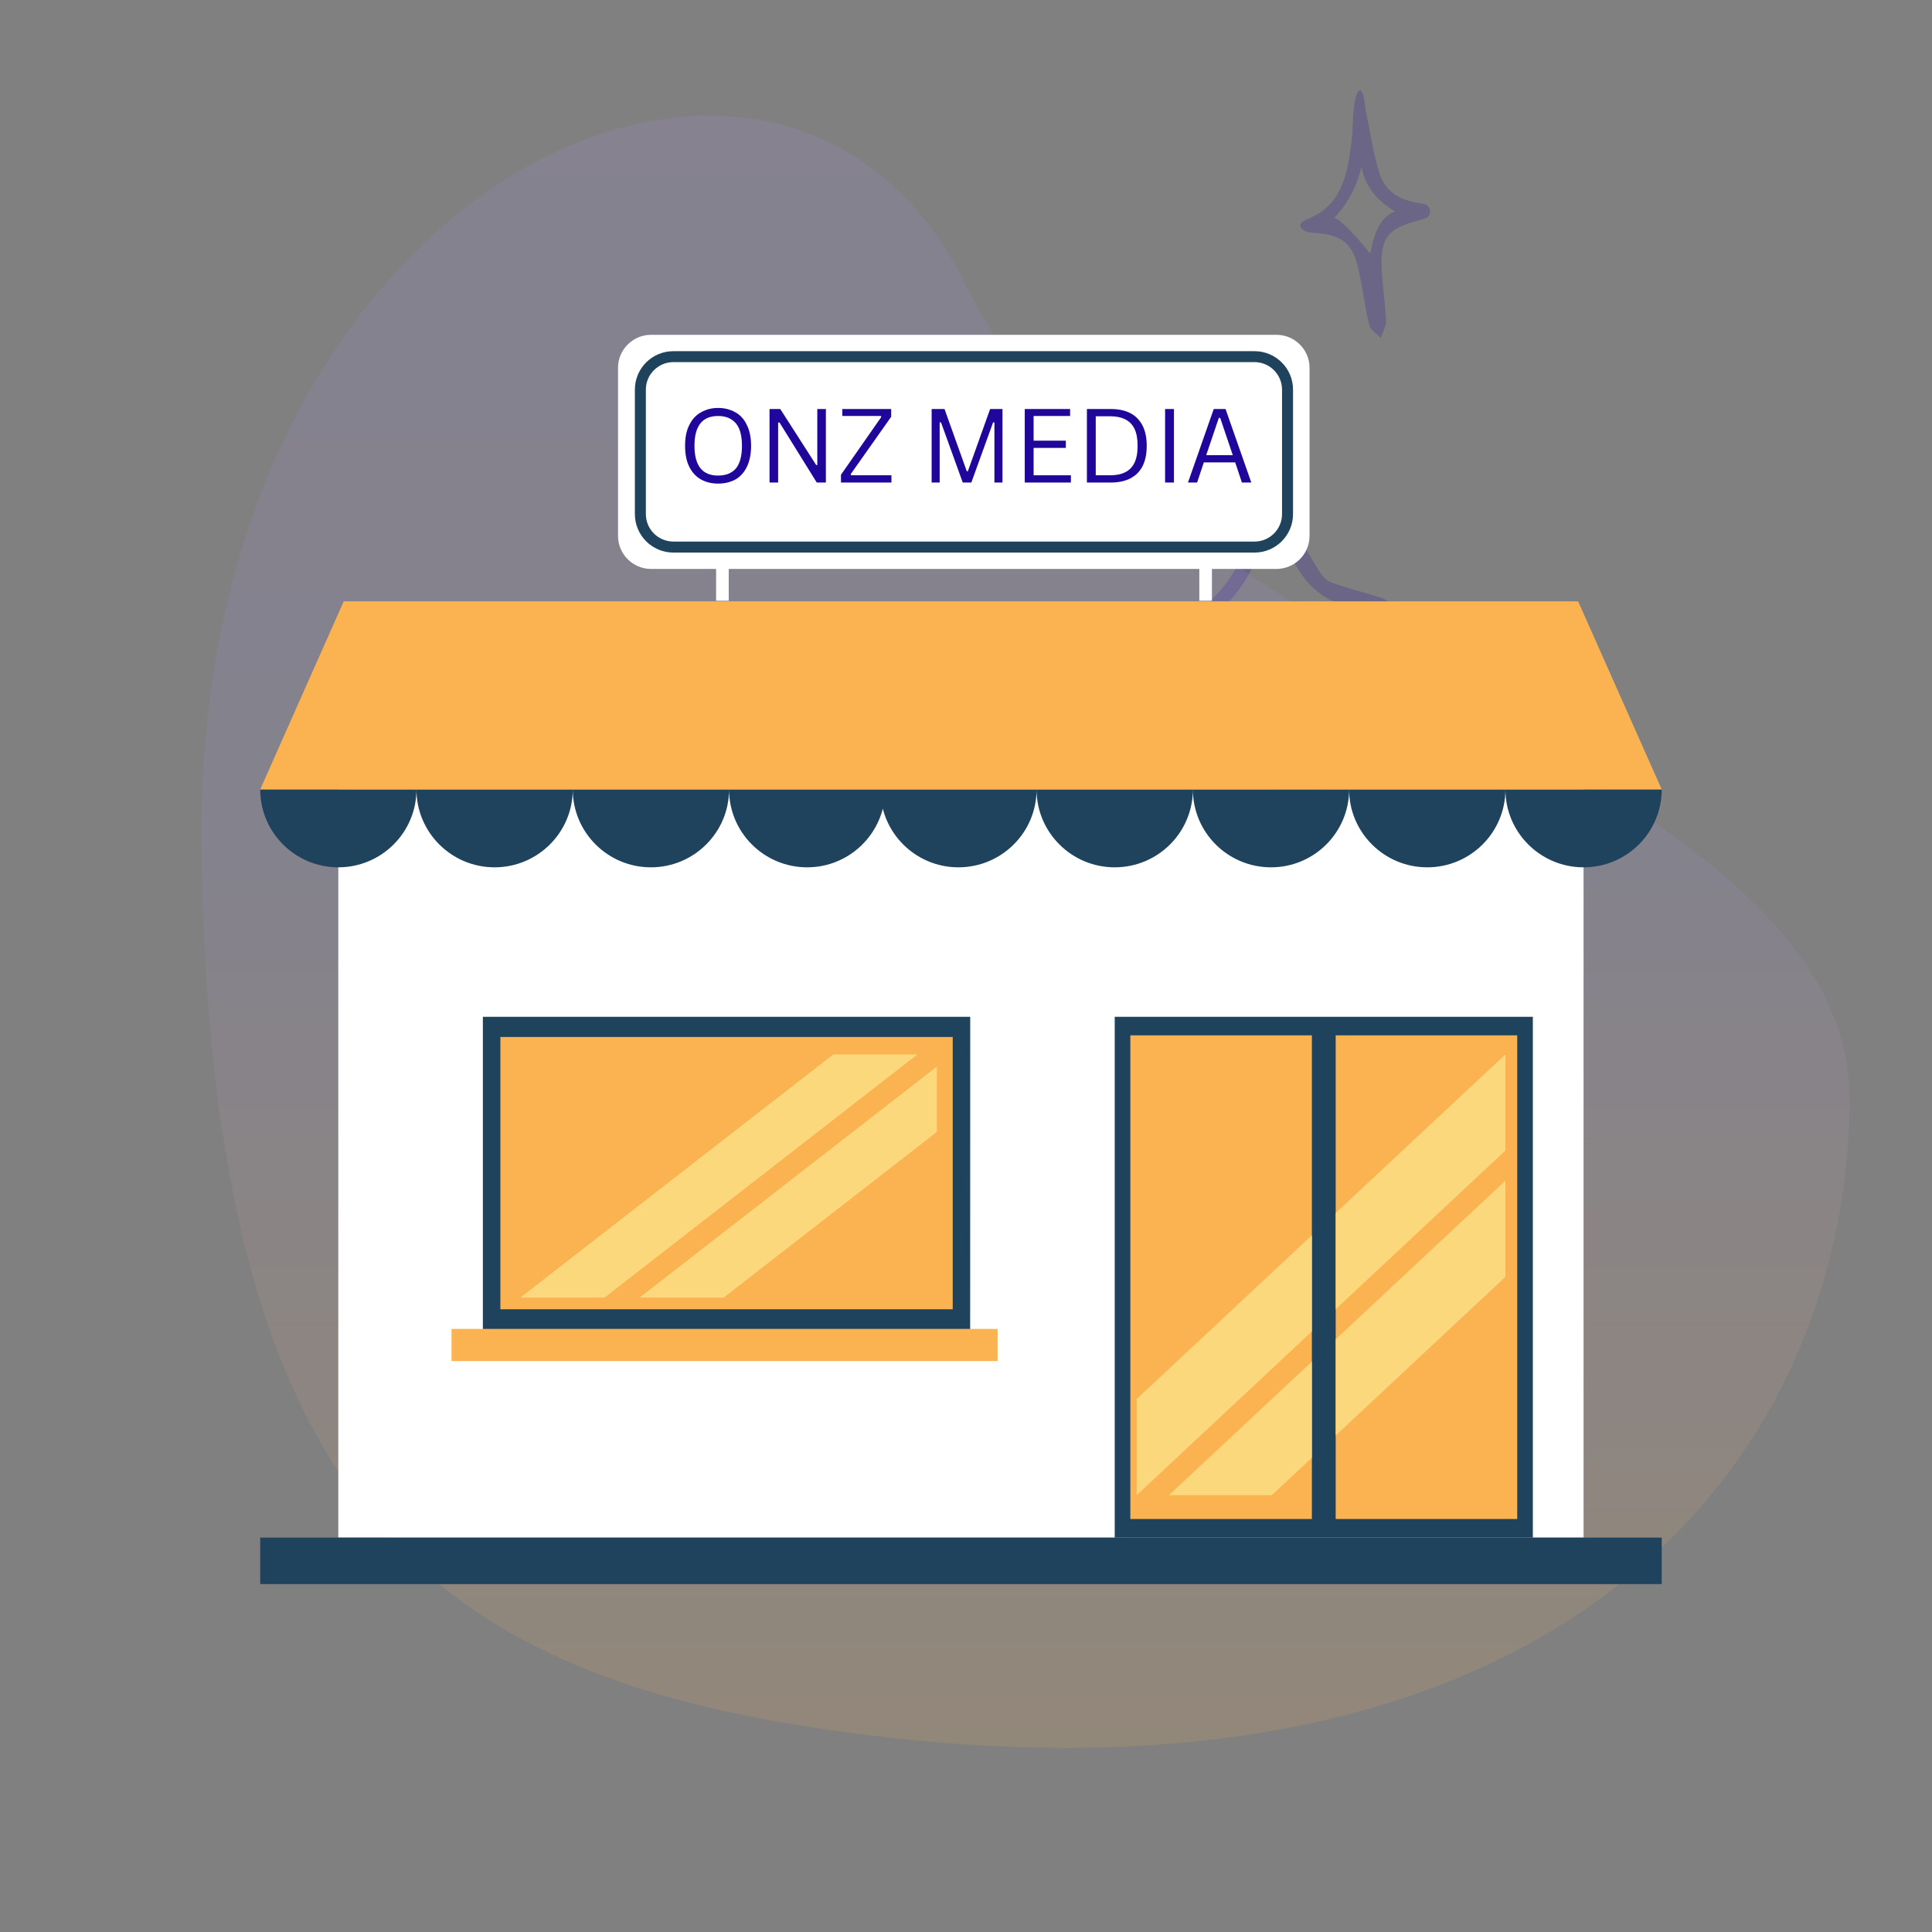 <svg xmlns="http://www.w3.org/2000/svg" xmlns:xlink="http://www.w3.org/1999/xlink" width="150" zoomAndPan="magnify" viewBox="0 0 112.5 112.5" height="150" preserveAspectRatio="xMidYMid meet" version="1.0"><rect x="0" y="0" width="112.5" height="112.5" fill="#808080" stroke="none"/><defs><filter x="0%" y="0%" width="100%" height="100%" id="aa074f6351"><feColorMatrix values="0 0 0 0 1 0 0 0 0 1 0 0 0 0 1 0 0 0 1 0" color-interpolation-filters="sRGB"/></filter><g/><mask id="8566f5609c"><g filter="url(#aa074f6351)"><rect x="-11.25" width="135" fill="#000000" y="-11.25" height="135" fill-opacity="0.22"/></g></mask><clipPath id="6c58e4cacf"><path d="M 0.859 0.258 L 16.391 0.258 L 16.391 45 L 0.859 45 Z M 0.859 0.258 " clip-rule="nonzero"/></clipPath><clipPath id="8fd9db96b8"><rect x="0" width="17" y="0" height="46"/></clipPath><mask id="bd0ab33804"><g filter="url(#aa074f6351)"><rect x="-11.25" width="135" fill="#000000" y="-11.25" height="135" fill-opacity="0.149"/></g></mask><clipPath id="3a9306dde4"><path d="M 0.707 1 L 97 1 L 97 97 L 0.707 97 Z M 0.707 1 " clip-rule="nonzero"/></clipPath><clipPath id="fad0963b54"><path d="M 45.203 11.535 C 56.293 34.035 96.945 39.977 96.711 59.23 C 96.449 80.383 79.715 100.793 40.047 96.094 C 14.258 93.047 1.238 83.195 0.73 44.305 C 0.219 5.414 34.562 -10.07 45.203 11.535 Z M 45.203 11.535 " clip-rule="nonzero"/></clipPath><linearGradient x1="1484.082" gradientTransform="matrix(0, 0.786, -0.785, 0, -421.299, -1165.218)" y1="-598.997" x2="1606.647" gradientUnits="userSpaceOnUse" y2="-598.997" id="911dfea11c"><stop stop-opacity="1" stop-color="rgb(64.699%, 56.099%, 90.999%)" offset="0"/><stop stop-opacity="1" stop-color="rgb(64.586%, 56.061%, 90.828%)" offset="0.031"/><stop stop-opacity="1" stop-color="rgb(64.389%, 55.994%, 90.532%)" offset="0.047"/><stop stop-opacity="1" stop-color="rgb(64.221%, 55.936%, 90.277%)" offset="0.062"/><stop stop-opacity="1" stop-color="rgb(64.053%, 55.879%, 90.022%)" offset="0.078"/><stop stop-opacity="1" stop-color="rgb(63.884%, 55.821%, 89.769%)" offset="0.094"/><stop stop-opacity="1" stop-color="rgb(63.716%, 55.765%, 89.514%)" offset="0.109"/><stop stop-opacity="1" stop-color="rgb(63.548%, 55.707%, 89.259%)" offset="0.125"/><stop stop-opacity="1" stop-color="rgb(63.379%, 55.65%, 89.006%)" offset="0.141"/><stop stop-opacity="1" stop-color="rgb(63.211%, 55.592%, 88.751%)" offset="0.156"/><stop stop-opacity="1" stop-color="rgb(63.043%, 55.536%, 88.496%)" offset="0.172"/><stop stop-opacity="1" stop-color="rgb(62.875%, 55.478%, 88.243%)" offset="0.188"/><stop stop-opacity="1" stop-color="rgb(62.706%, 55.42%, 87.988%)" offset="0.203"/><stop stop-opacity="1" stop-color="rgb(62.538%, 55.363%, 87.735%)" offset="0.219"/><stop stop-opacity="1" stop-color="rgb(62.37%, 55.305%, 87.48%)" offset="0.234"/><stop stop-opacity="1" stop-color="rgb(62.201%, 55.249%, 87.225%)" offset="0.25"/><stop stop-opacity="1" stop-color="rgb(62.033%, 55.191%, 86.972%)" offset="0.266"/><stop stop-opacity="1" stop-color="rgb(61.865%, 55.135%, 86.717%)" offset="0.281"/><stop stop-opacity="1" stop-color="rgb(61.696%, 55.077%, 86.462%)" offset="0.297"/><stop stop-opacity="1" stop-color="rgb(61.528%, 55.02%, 86.209%)" offset="0.312"/><stop stop-opacity="1" stop-color="rgb(61.36%, 54.962%, 85.954%)" offset="0.328"/><stop stop-opacity="1" stop-color="rgb(61.191%, 54.904%, 85.699%)" offset="0.344"/><stop stop-opacity="1" stop-color="rgb(61.023%, 54.848%, 85.446%)" offset="0.359"/><stop stop-opacity="1" stop-color="rgb(60.855%, 54.79%, 85.191%)" offset="0.375"/><stop stop-opacity="1" stop-color="rgb(60.686%, 54.733%, 84.937%)" offset="0.391"/><stop stop-opacity="1" stop-color="rgb(60.518%, 54.675%, 84.683%)" offset="0.406"/><stop stop-opacity="1" stop-color="rgb(60.35%, 54.619%, 84.428%)" offset="0.422"/><stop stop-opacity="1" stop-color="rgb(60.181%, 54.561%, 84.174%)" offset="0.438"/><stop stop-opacity="1" stop-color="rgb(60.054%, 54.518%, 83.983%)" offset="0.445"/><stop stop-opacity="1" stop-color="rgb(60.233%, 54.594%, 83.601%)" offset="0.449"/><stop stop-opacity="1" stop-color="rgb(60.452%, 54.684%, 83.284%)" offset="0.453"/><stop stop-opacity="1" stop-color="rgb(60.724%, 54.796%, 82.915%)" offset="0.457"/><stop stop-opacity="1" stop-color="rgb(60.997%, 54.907%, 82.545%)" offset="0.461"/><stop stop-opacity="1" stop-color="rgb(61.269%, 55.019%, 82.175%)" offset="0.465"/><stop stop-opacity="1" stop-color="rgb(61.542%, 55.13%, 81.805%)" offset="0.469"/><stop stop-opacity="1" stop-color="rgb(61.813%, 55.241%, 81.436%)" offset="0.473"/><stop stop-opacity="1" stop-color="rgb(62.086%, 55.353%, 81.067%)" offset="0.477"/><stop stop-opacity="1" stop-color="rgb(62.358%, 55.464%, 80.698%)" offset="0.48"/><stop stop-opacity="1" stop-color="rgb(62.631%, 55.576%, 80.328%)" offset="0.484"/><stop stop-opacity="1" stop-color="rgb(62.903%, 55.687%, 79.958%)" offset="0.488"/><stop stop-opacity="1" stop-color="rgb(63.176%, 55.798%, 79.588%)" offset="0.492"/><stop stop-opacity="1" stop-color="rgb(63.448%, 55.91%, 79.219%)" offset="0.496"/><stop stop-opacity="1" stop-color="rgb(63.721%, 56.021%, 78.85%)" offset="0.5"/><stop stop-opacity="1" stop-color="rgb(63.992%, 56.133%, 78.481%)" offset="0.504"/><stop stop-opacity="1" stop-color="rgb(64.265%, 56.244%, 78.111%)" offset="0.508"/><stop stop-opacity="1" stop-color="rgb(64.537%, 56.355%, 77.74%)" offset="0.512"/><stop stop-opacity="1" stop-color="rgb(64.81%, 56.467%, 77.371%)" offset="0.516"/><stop stop-opacity="1" stop-color="rgb(65.082%, 56.578%, 77.002%)" offset="0.52"/><stop stop-opacity="1" stop-color="rgb(65.355%, 56.689%, 76.633%)" offset="0.523"/><stop stop-opacity="1" stop-color="rgb(65.627%, 56.801%, 76.263%)" offset="0.527"/><stop stop-opacity="1" stop-color="rgb(65.9%, 56.912%, 75.894%)" offset="0.531"/><stop stop-opacity="1" stop-color="rgb(66.171%, 57.024%, 75.523%)" offset="0.535"/><stop stop-opacity="1" stop-color="rgb(66.444%, 57.135%, 75.154%)" offset="0.539"/><stop stop-opacity="1" stop-color="rgb(66.716%, 57.246%, 74.785%)" offset="0.543"/><stop stop-opacity="1" stop-color="rgb(66.989%, 57.358%, 74.416%)" offset="0.547"/><stop stop-opacity="1" stop-color="rgb(67.261%, 57.468%, 74.046%)" offset="0.551"/><stop stop-opacity="1" stop-color="rgb(67.534%, 57.579%, 73.677%)" offset="0.555"/><stop stop-opacity="1" stop-color="rgb(67.805%, 57.69%, 73.306%)" offset="0.559"/><stop stop-opacity="1" stop-color="rgb(68.079%, 57.802%, 72.937%)" offset="0.562"/><stop stop-opacity="1" stop-color="rgb(68.35%, 57.913%, 72.568%)" offset="0.566"/><stop stop-opacity="1" stop-color="rgb(68.623%, 58.025%, 72.198%)" offset="0.57"/><stop stop-opacity="1" stop-color="rgb(68.895%, 58.136%, 71.829%)" offset="0.574"/><stop stop-opacity="1" stop-color="rgb(69.168%, 58.247%, 71.46%)" offset="0.578"/><stop stop-opacity="1" stop-color="rgb(69.44%, 58.359%, 71.089%)" offset="0.582"/><stop stop-opacity="1" stop-color="rgb(69.713%, 58.47%, 70.72%)" offset="0.586"/><stop stop-opacity="1" stop-color="rgb(69.984%, 58.582%, 70.351%)" offset="0.59"/><stop stop-opacity="1" stop-color="rgb(70.258%, 58.693%, 69.981%)" offset="0.594"/><stop stop-opacity="1" stop-color="rgb(70.529%, 58.804%, 69.612%)" offset="0.598"/><stop stop-opacity="1" stop-color="rgb(70.802%, 58.916%, 69.243%)" offset="0.602"/><stop stop-opacity="1" stop-color="rgb(71.074%, 59.027%, 68.872%)" offset="0.605"/><stop stop-opacity="1" stop-color="rgb(71.347%, 59.138%, 68.503%)" offset="0.609"/><stop stop-opacity="1" stop-color="rgb(71.619%, 59.25%, 68.134%)" offset="0.613"/><stop stop-opacity="1" stop-color="rgb(71.892%, 59.361%, 67.764%)" offset="0.617"/><stop stop-opacity="1" stop-color="rgb(72.163%, 59.473%, 67.395%)" offset="0.621"/><stop stop-opacity="1" stop-color="rgb(72.437%, 59.584%, 67.026%)" offset="0.625"/><stop stop-opacity="1" stop-color="rgb(72.708%, 59.695%, 66.655%)" offset="0.629"/><stop stop-opacity="1" stop-color="rgb(72.981%, 59.807%, 66.286%)" offset="0.633"/><stop stop-opacity="1" stop-color="rgb(73.253%, 59.918%, 65.916%)" offset="0.637"/><stop stop-opacity="1" stop-color="rgb(73.526%, 60.03%, 65.547%)" offset="0.641"/><stop stop-opacity="1" stop-color="rgb(73.798%, 60.141%, 65.178%)" offset="0.645"/><stop stop-opacity="1" stop-color="rgb(74.071%, 60.252%, 64.809%)" offset="0.648"/><stop stop-opacity="1" stop-color="rgb(74.342%, 60.364%, 64.439%)" offset="0.652"/><stop stop-opacity="1" stop-color="rgb(74.614%, 60.475%, 64.07%)" offset="0.656"/><stop stop-opacity="1" stop-color="rgb(74.886%, 60.587%, 63.699%)" offset="0.66"/><stop stop-opacity="1" stop-color="rgb(75.159%, 60.698%, 63.33%)" offset="0.664"/><stop stop-opacity="1" stop-color="rgb(75.43%, 60.809%, 62.961%)" offset="0.668"/><stop stop-opacity="1" stop-color="rgb(75.703%, 60.921%, 62.592%)" offset="0.672"/><stop stop-opacity="1" stop-color="rgb(75.975%, 61.032%, 62.222%)" offset="0.676"/><stop stop-opacity="1" stop-color="rgb(76.248%, 61.143%, 61.853%)" offset="0.68"/><stop stop-opacity="1" stop-color="rgb(76.52%, 61.255%, 61.482%)" offset="0.684"/><stop stop-opacity="1" stop-color="rgb(76.793%, 61.366%, 61.113%)" offset="0.688"/><stop stop-opacity="1" stop-color="rgb(77.065%, 61.478%, 60.744%)" offset="0.691"/><stop stop-opacity="1" stop-color="rgb(77.338%, 61.589%, 60.374%)" offset="0.695"/><stop stop-opacity="1" stop-color="rgb(77.609%, 61.699%, 60.005%)" offset="0.699"/><stop stop-opacity="1" stop-color="rgb(77.882%, 61.81%, 59.636%)" offset="0.703"/><stop stop-opacity="1" stop-color="rgb(78.154%, 61.922%, 59.265%)" offset="0.707"/><stop stop-opacity="1" stop-color="rgb(78.427%, 62.033%, 58.896%)" offset="0.711"/><stop stop-opacity="1" stop-color="rgb(78.699%, 62.144%, 58.527%)" offset="0.715"/><stop stop-opacity="1" stop-color="rgb(78.972%, 62.256%, 58.157%)" offset="0.719"/><stop stop-opacity="1" stop-color="rgb(79.243%, 62.367%, 57.788%)" offset="0.723"/><stop stop-opacity="1" stop-color="rgb(79.517%, 62.479%, 57.419%)" offset="0.727"/><stop stop-opacity="1" stop-color="rgb(79.788%, 62.59%, 57.048%)" offset="0.73"/><stop stop-opacity="1" stop-color="rgb(80.061%, 62.701%, 56.679%)" offset="0.734"/><stop stop-opacity="1" stop-color="rgb(80.333%, 62.813%, 56.31%)" offset="0.738"/><stop stop-opacity="1" stop-color="rgb(80.606%, 62.924%, 55.94%)" offset="0.742"/><stop stop-opacity="1" stop-color="rgb(80.878%, 63.036%, 55.571%)" offset="0.746"/><stop stop-opacity="1" stop-color="rgb(81.151%, 63.147%, 55.202%)" offset="0.75"/><stop stop-opacity="1" stop-color="rgb(81.422%, 63.258%, 54.831%)" offset="0.754"/><stop stop-opacity="1" stop-color="rgb(81.696%, 63.37%, 54.462%)" offset="0.758"/><stop stop-opacity="1" stop-color="rgb(81.967%, 63.481%, 54.092%)" offset="0.762"/><stop stop-opacity="1" stop-color="rgb(82.24%, 63.593%, 53.723%)" offset="0.766"/><stop stop-opacity="1" stop-color="rgb(82.512%, 63.704%, 53.354%)" offset="0.77"/><stop stop-opacity="1" stop-color="rgb(82.785%, 63.815%, 52.985%)" offset="0.773"/><stop stop-opacity="1" stop-color="rgb(83.057%, 63.927%, 52.614%)" offset="0.777"/><stop stop-opacity="1" stop-color="rgb(83.33%, 64.038%, 52.245%)" offset="0.781"/><stop stop-opacity="1" stop-color="rgb(83.601%, 64.149%, 51.875%)" offset="0.785"/><stop stop-opacity="1" stop-color="rgb(83.875%, 64.261%, 51.506%)" offset="0.789"/><stop stop-opacity="1" stop-color="rgb(84.146%, 64.372%, 51.137%)" offset="0.793"/><stop stop-opacity="1" stop-color="rgb(84.419%, 64.484%, 50.768%)" offset="0.797"/><stop stop-opacity="1" stop-color="rgb(84.691%, 64.595%, 50.397%)" offset="0.801"/><stop stop-opacity="1" stop-color="rgb(84.964%, 64.706%, 50.027%)" offset="0.805"/><stop stop-opacity="1" stop-color="rgb(85.236%, 64.818%, 49.658%)" offset="0.809"/><stop stop-opacity="1" stop-color="rgb(85.509%, 64.929%, 49.289%)" offset="0.812"/><stop stop-opacity="1" stop-color="rgb(85.78%, 65.041%, 48.92%)" offset="0.816"/><stop stop-opacity="1" stop-color="rgb(86.053%, 65.152%, 48.55%)" offset="0.82"/><stop stop-opacity="1" stop-color="rgb(86.325%, 65.263%, 48.18%)" offset="0.824"/><stop stop-opacity="1" stop-color="rgb(86.598%, 65.375%, 47.81%)" offset="0.828"/><stop stop-opacity="1" stop-color="rgb(86.87%, 65.486%, 47.441%)" offset="0.832"/><stop stop-opacity="1" stop-color="rgb(87.143%, 65.598%, 47.072%)" offset="0.836"/><stop stop-opacity="1" stop-color="rgb(87.415%, 65.709%, 46.703%)" offset="0.84"/><stop stop-opacity="1" stop-color="rgb(87.688%, 65.82%, 46.333%)" offset="0.844"/><stop stop-opacity="1" stop-color="rgb(87.959%, 65.93%, 45.963%)" offset="0.848"/><stop stop-opacity="1" stop-color="rgb(88.232%, 66.042%, 45.593%)" offset="0.852"/><stop stop-opacity="1" stop-color="rgb(88.504%, 66.153%, 45.224%)" offset="0.855"/><stop stop-opacity="1" stop-color="rgb(88.777%, 66.264%, 44.855%)" offset="0.859"/><stop stop-opacity="1" stop-color="rgb(89.049%, 66.376%, 44.485%)" offset="0.863"/><stop stop-opacity="1" stop-color="rgb(89.322%, 66.487%, 44.116%)" offset="0.867"/><stop stop-opacity="1" stop-color="rgb(89.594%, 66.599%, 43.747%)" offset="0.871"/><stop stop-opacity="1" stop-color="rgb(89.867%, 66.71%, 43.378%)" offset="0.875"/><stop stop-opacity="1" stop-color="rgb(90.138%, 66.821%, 43.007%)" offset="0.879"/><stop stop-opacity="1" stop-color="rgb(90.411%, 66.933%, 42.638%)" offset="0.883"/><stop stop-opacity="1" stop-color="rgb(90.683%, 67.044%, 42.268%)" offset="0.887"/><stop stop-opacity="1" stop-color="rgb(90.955%, 67.155%, 41.899%)" offset="0.891"/><stop stop-opacity="1" stop-color="rgb(91.226%, 67.267%, 41.53%)" offset="0.895"/><stop stop-opacity="1" stop-color="rgb(91.499%, 67.378%, 41.161%)" offset="0.898"/><stop stop-opacity="1" stop-color="rgb(91.771%, 67.49%, 40.79%)" offset="0.902"/><stop stop-opacity="1" stop-color="rgb(92.044%, 67.601%, 40.421%)" offset="0.906"/><stop stop-opacity="1" stop-color="rgb(92.316%, 67.712%, 40.051%)" offset="0.91"/><stop stop-opacity="1" stop-color="rgb(92.589%, 67.824%, 39.682%)" offset="0.914"/><stop stop-opacity="1" stop-color="rgb(92.86%, 67.935%, 39.313%)" offset="0.918"/><stop stop-opacity="1" stop-color="rgb(93.134%, 68.047%, 38.943%)" offset="0.922"/><stop stop-opacity="1" stop-color="rgb(93.405%, 68.158%, 38.573%)" offset="0.926"/><stop stop-opacity="1" stop-color="rgb(93.678%, 68.269%, 38.203%)" offset="0.93"/><stop stop-opacity="1" stop-color="rgb(93.95%, 68.381%, 37.834%)" offset="0.934"/><stop stop-opacity="1" stop-color="rgb(94.223%, 68.492%, 37.465%)" offset="0.938"/><stop stop-opacity="1" stop-color="rgb(94.495%, 68.604%, 37.096%)" offset="0.941"/><stop stop-opacity="1" stop-color="rgb(94.768%, 68.715%, 36.726%)" offset="0.945"/><stop stop-opacity="1" stop-color="rgb(95.039%, 68.826%, 36.356%)" offset="0.949"/><stop stop-opacity="1" stop-color="rgb(95.312%, 68.938%, 35.986%)" offset="0.953"/><stop stop-opacity="1" stop-color="rgb(95.584%, 69.049%, 35.617%)" offset="0.957"/><stop stop-opacity="1" stop-color="rgb(95.857%, 69.16%, 35.248%)" offset="0.961"/><stop stop-opacity="1" stop-color="rgb(96.129%, 69.272%, 34.879%)" offset="0.965"/><stop stop-opacity="1" stop-color="rgb(96.402%, 69.383%, 34.509%)" offset="0.969"/><stop stop-opacity="1" stop-color="rgb(96.674%, 69.495%, 34.138%)" offset="0.973"/><stop stop-opacity="1" stop-color="rgb(96.947%, 69.606%, 33.769%)" offset="0.977"/><stop stop-opacity="1" stop-color="rgb(97.218%, 69.717%, 33.4%)" offset="0.98"/><stop stop-opacity="1" stop-color="rgb(97.491%, 69.829%, 33.031%)" offset="0.984"/><stop stop-opacity="1" stop-color="rgb(97.763%, 69.94%, 32.661%)" offset="0.988"/><stop stop-opacity="1" stop-color="rgb(98.036%, 70.052%, 32.292%)" offset="0.992"/><stop stop-opacity="1" stop-color="rgb(98.218%, 70.125%, 32.045%)" offset="0.996"/><stop stop-opacity="1" stop-color="rgb(98.399%, 70.2%, 31.799%)" offset="1"/></linearGradient><clipPath id="705c51afb9"><rect x="0" width="98" y="0" height="98"/></clipPath><clipPath id="3e3613f188"><path d="M 19 19.496 L 93 19.496 L 93 90 L 19 90 Z M 19 19.496 " clip-rule="nonzero"/></clipPath><clipPath id="be9d46a63f"><path d="M 15.152 45.863 L 96.762 45.863 L 96.762 92.242 L 15.152 92.242 Z M 15.152 45.863 " clip-rule="nonzero"/></clipPath><clipPath id="d34bec3c0a"><path d="M 15.152 35 L 96.762 35 L 96.762 88.504 L 15.152 88.504 Z M 15.152 35 " clip-rule="nonzero"/></clipPath></defs><g mask="url(#8566f5609c)"><g transform="matrix(1, 0, 0, 1, 67, 5)"><g clip-path="url(#8fd9db96b8)"><g clip-path="url(#6c58e4cacf)"><path fill="#21069b" d="M 7.793 21.848 C 7.75 24.242 8.574 26.34 9.836 28.289 C 10.008 28.551 10.27 28.832 10.551 28.93 C 11.488 29.258 12.453 29.5 13.395 29.801 C 13.609 29.867 13.906 30.027 13.938 30.184 C 13.945 30.578 13.832 30.91 12.352 31.465 C 10.234 32.508 9.359 34.359 9.34 36.621 C 9.32 39.016 9.504 41.418 9.578 43.812 C 9.594 44.281 9.836 44.84 9.172 44.977 C 8.734 45.125 8.641 44.492 8.516 44.082 C 8.102 42.691 7.672 41.301 7.387 39.887 C 6.945 37.695 5.902 35.84 4.562 34.129 C 3.84 33.203 1.621 32.723 1.566 32.723 C 0.66 32.766 0.707 31.84 1.371 31.5 C 1.402 31.484 2.34 30.836 2.777 30.527 C 4.848 29.082 5.707 26.926 6.148 24.523 C 6.363 23.348 6.555 22.164 6.789 20.988 C 6.805 20.91 6.824 20.832 6.855 20.758 C 6.953 20.469 7.797 20 7.793 21.848 Z M 11.133 30.207 C 9.02 29.516 8.246 27.742 7.586 25.871 C 7.43 25.438 6.824 25.465 6.711 25.906 C 6.133 28.188 4.969 30.066 2.938 31.422 C 2.629 31.633 2.676 32.113 3.02 32.25 C 3.113 32.285 3.199 32.324 3.285 32.371 C 3.895 32.691 4.605 32.945 5.051 33.434 C 5.766 34.223 6.363 35.109 6.836 36.066 C 7.105 36.621 7.336 37.184 7.555 37.738 C 7.734 38.207 8.414 38.09 8.438 37.59 C 8.465 37.02 8.508 36.438 8.562 35.852 C 8.758 33.871 9.457 32.133 11.234 31.047 C 11.234 31.047 11.238 31.043 11.238 31.043 C 11.578 30.836 11.512 30.328 11.133 30.207 Z M 12.516 1.383 C 12.785 2.645 12.957 3.945 13.355 5.164 C 13.738 6.312 14.758 6.738 15.895 6.871 C 15.895 6.871 15.898 6.871 15.898 6.871 C 16.281 6.922 16.41 7.426 16.105 7.668 C 16.059 7.707 15.668 7.828 15.523 7.863 C 13.793 8.312 13.363 8.875 13.457 10.707 C 13.508 11.703 13.664 12.688 13.707 13.684 C 13.715 14.012 13.508 14.348 13.406 14.68 C 13.18 14.438 12.812 14.23 12.738 13.949 C 12.488 12.938 12.359 11.895 12.148 10.871 C 11.801 9.164 11.211 8.676 9.496 8.555 C 8.781 8.543 8.301 8.023 9.211 7.727 C 11.148 6.922 11.449 5.148 11.688 3.348 C 11.793 2.562 11.746 2.098 11.832 1.309 C 11.863 1.059 11.957 0.27 12.207 0.27 C 12.418 0.27 12.516 1.383 12.516 1.383 Z M 12.281 4.711 C 11.828 6.629 10.691 7.691 10.691 7.691 C 11.223 7.797 12.789 9.77 12.789 9.77 C 12.945 8.992 13.23 7.648 14.23 7.316 C 13.172 6.664 12.5 5.883 12.281 4.711 Z M 12.281 4.711 " fill-opacity="1" fill-rule="nonzero"/></g></g></g></g><g mask="url(#bd0ab33804)"><g transform="matrix(1, 0, 0, 1, 11, 5)"><g clip-path="url(#705c51afb9)"><g clip-path="url(#3a9306dde4)"><g clip-path="url(#fad0963b54)"><path fill="url(#911dfea11c)" d="M 96.945 0.734 L 0.707 0.734 L 0.707 97.027 L 96.945 97.027 Z M 96.945 0.734 " fill-rule="nonzero"/></g></g></g></g></g><g clip-path="url(#3e3613f188)"><path fill="#ffffff" d="M 74.328 19.496 L 37.91 19.496 C 36.855 19.496 35.988 20.359 35.988 21.41 L 35.988 31.211 C 35.988 32.266 36.855 33.129 37.91 33.129 L 41.699 33.129 L 41.699 34.98 L 42.434 34.98 L 42.434 33.129 L 69.836 33.129 L 69.836 34.98 L 70.57 34.98 L 70.57 33.129 L 74.328 33.129 C 75.387 33.129 76.254 32.266 76.254 31.211 L 76.254 21.41 C 76.254 20.359 75.387 19.496 74.328 19.496 Z M 92.211 89.535 L 19.699 89.535 L 19.699 45.969 L 92.211 45.969 L 92.211 89.535 " fill-opacity="1" fill-rule="nonzero"/></g><g clip-path="url(#be9d46a63f)"><path fill="#1f425d" d="M 96.762 89.535 L 15.152 89.535 L 15.152 92.242 L 96.762 92.242 Z M 51.258 45.969 L 42.453 45.969 C 42.453 48.473 44.488 50.504 47 50.504 C 49.125 50.504 50.902 49.051 51.406 47.09 C 51.906 49.051 53.688 50.504 55.809 50.504 C 58.324 50.504 60.359 48.473 60.359 45.969 Z M 64.91 50.504 C 67.426 50.504 69.461 48.473 69.461 45.969 L 60.359 45.969 C 60.359 48.473 62.398 50.504 64.91 50.504 Z M 74.012 50.504 C 76.523 50.504 78.559 48.473 78.559 45.969 L 69.461 45.969 C 69.461 48.473 71.496 50.504 74.012 50.504 Z M 87.66 45.969 C 87.66 48.473 89.699 50.504 92.211 50.504 C 94.727 50.504 96.762 48.473 96.762 45.969 Z M 83.109 50.504 C 85.625 50.504 87.66 48.473 87.66 45.969 L 78.559 45.969 C 78.559 48.473 80.598 50.504 83.109 50.504 Z M 37.902 50.504 C 40.414 50.504 42.453 48.473 42.453 45.969 L 33.352 45.969 C 33.352 48.473 35.391 50.504 37.902 50.504 Z M 28.801 50.504 C 31.312 50.504 33.352 48.473 33.352 45.969 L 24.25 45.969 C 24.25 48.473 26.289 50.504 28.801 50.504 Z M 15.152 45.969 L 24.25 45.969 C 24.25 48.473 22.215 50.504 19.699 50.504 C 17.188 50.504 15.152 48.473 15.152 45.969 " fill-opacity="1" fill-rule="nonzero"/></g><path fill="#1f425d" d="M 56.496 59.207 L 28.117 59.207 L 28.117 77.414 L 56.492 77.414 Z M 73.051 21.086 C 73.934 21.086 74.652 21.805 74.652 22.684 L 74.652 29.938 C 74.652 30.82 73.934 31.535 73.051 31.535 L 39.211 31.535 C 38.328 31.535 37.609 30.82 37.609 29.938 L 37.609 22.684 C 37.609 21.805 38.328 21.086 39.211 21.086 Z M 75.293 29.938 L 75.293 22.684 C 75.293 21.449 74.285 20.449 73.051 20.449 L 39.211 20.449 C 37.973 20.449 36.969 21.449 36.969 22.684 L 36.969 29.938 C 36.969 31.172 37.973 32.176 39.211 32.176 L 73.051 32.176 C 74.285 32.176 75.293 31.172 75.293 29.938 Z M 89.258 89.535 L 64.91 89.535 L 64.91 59.207 L 89.258 59.207 L 89.258 89.535 " fill-opacity="1" fill-rule="nonzero"/><g clip-path="url(#d34bec3c0a)"><path fill="#fbb351" d="M 58.09 77.383 L 26.293 77.383 L 26.293 79.254 L 58.09 79.254 Z M 55.477 60.383 L 29.137 60.383 L 29.137 76.238 L 55.477 76.238 Z M 88.348 60.289 L 77.777 60.289 L 77.777 88.453 L 88.348 88.453 Z M 76.391 60.289 L 65.82 60.289 L 65.82 88.453 L 76.391 88.453 Z M 96.762 45.969 L 15.152 45.969 L 20.016 35.016 L 91.895 35.016 L 96.762 45.969 " fill-opacity="1" fill-rule="nonzero"/></g><path fill="#fcd87c" d="M 54.551 62.109 L 37.242 75.559 L 42.137 75.559 L 54.551 65.914 Z M 53.422 61.398 L 48.527 61.398 L 30.301 75.559 L 35.199 75.559 Z M 77.777 70.633 L 77.777 76.234 L 87.66 66.996 L 87.66 61.398 Z M 76.391 71.93 L 66.188 81.465 L 66.188 87.066 L 76.391 77.527 Z M 77.777 77.988 L 77.777 83.586 L 87.66 74.352 L 87.66 68.75 Z M 76.391 84.883 L 74.055 87.066 L 68.066 87.066 L 76.391 79.285 L 76.391 84.883 " fill-opacity="1" fill-rule="nonzero"/><g fill="#21069b" fill-opacity="1"><g transform="translate(39.47, 28.098)"><g><path d="M 2.344 0.062 C 1.977 0.062 1.648 -0.016 1.359 -0.172 C 1.066 -0.336 0.836 -0.582 0.672 -0.906 C 0.504 -1.238 0.422 -1.648 0.422 -2.141 C 0.422 -2.629 0.504 -3.035 0.672 -3.359 C 0.836 -3.691 1.066 -3.938 1.359 -4.094 C 1.648 -4.258 1.977 -4.344 2.344 -4.344 C 2.719 -4.344 3.051 -4.258 3.344 -4.094 C 3.633 -3.938 3.859 -3.691 4.016 -3.359 C 4.18 -3.035 4.266 -2.629 4.266 -2.141 C 4.266 -1.648 4.18 -1.238 4.016 -0.906 C 3.859 -0.582 3.633 -0.336 3.344 -0.172 C 3.051 -0.016 2.719 0.062 2.344 0.062 Z M 2.344 -0.406 C 2.789 -0.406 3.133 -0.539 3.375 -0.812 C 3.613 -1.094 3.734 -1.535 3.734 -2.141 C 3.734 -2.742 3.613 -3.18 3.375 -3.453 C 3.133 -3.734 2.789 -3.875 2.344 -3.875 C 1.426 -3.875 0.969 -3.297 0.969 -2.141 C 0.969 -0.984 1.426 -0.406 2.344 -0.406 Z M 2.344 -0.406 "/></g></g><g transform="translate(44.169, 28.098)"><g><path d="M 1.141 0 L 0.641 0 L 0.641 -4.281 L 1.266 -4.281 L 3.359 -1.016 L 3.422 -1.016 L 3.422 -4.281 L 3.922 -4.281 L 3.922 0 L 3.391 0 L 1.219 -3.5 L 1.141 -3.484 Z M 1.141 0 "/></g></g><g transform="translate(48.736, 28.098)"><g><path d="M 3.172 0 L 0.234 0 L 0.234 -0.453 L 2.578 -3.812 L 2.562 -3.875 L 0.312 -3.875 L 0.312 -4.281 L 3.156 -4.281 L 3.156 -3.828 L 0.797 -0.484 L 0.828 -0.422 L 3.172 -0.422 Z M 3.172 0 "/></g></g><g transform="translate(52.138, 28.098)"><g/></g><g transform="translate(53.608, 28.098)"><g><path d="M 1.109 0 L 0.641 0 L 0.641 -4.281 L 1.391 -4.281 L 2.688 -0.656 L 2.75 -0.656 L 4.047 -4.281 L 4.766 -4.281 L 4.766 0 L 4.297 0 L 4.297 -3.5 L 4.219 -3.5 L 2.953 0 L 2.453 0 L 1.188 -3.5 L 1.109 -3.5 Z M 1.109 0 "/></g></g><g transform="translate(59.031, 28.098)"><g><path d="M 1.156 -2.016 L 1.156 -0.422 L 3.328 -0.422 L 3.328 0 L 0.641 0 L 0.641 -4.281 L 3.281 -4.281 L 3.281 -3.875 L 1.156 -3.875 L 1.156 -2.438 L 3.031 -2.438 L 3.031 -2.016 Z M 1.156 -2.016 "/></g></g><g transform="translate(62.649, 28.098)"><g><path d="M 2.031 -4.281 C 2.469 -4.281 2.844 -4.203 3.156 -4.047 C 3.469 -3.891 3.707 -3.648 3.875 -3.328 C 4.039 -3.016 4.125 -2.617 4.125 -2.141 C 4.125 -1.66 4.039 -1.258 3.875 -0.938 C 3.707 -0.625 3.469 -0.391 3.156 -0.234 C 2.844 -0.078 2.469 0 2.031 0 L 0.641 0 L 0.641 -4.281 Z M 1.984 -0.422 C 2.336 -0.422 2.629 -0.477 2.859 -0.594 C 3.098 -0.707 3.281 -0.891 3.406 -1.141 C 3.531 -1.391 3.594 -1.723 3.594 -2.141 C 3.594 -2.555 3.531 -2.891 3.406 -3.141 C 3.281 -3.391 3.098 -3.57 2.859 -3.688 C 2.629 -3.801 2.336 -3.859 1.984 -3.859 L 1.156 -3.859 L 1.156 -0.422 Z M 1.984 -0.422 "/></g></g><g transform="translate(67.202, 28.098)"><g><path d="M 1.156 0 L 0.641 0 L 0.641 -4.281 L 1.156 -4.281 Z M 1.156 0 "/></g></g><g transform="translate(69.004, 28.098)"><g><path d="M 3.859 0 L 3.312 0 L 2.922 -1.172 L 1.094 -1.172 L 0.703 0 L 0.172 0 L 1.672 -4.281 L 2.359 -4.281 Z M 1.969 -3.766 L 1.234 -1.594 L 2.781 -1.594 L 2.047 -3.766 Z M 1.969 -3.766 "/></g></g></g></svg>